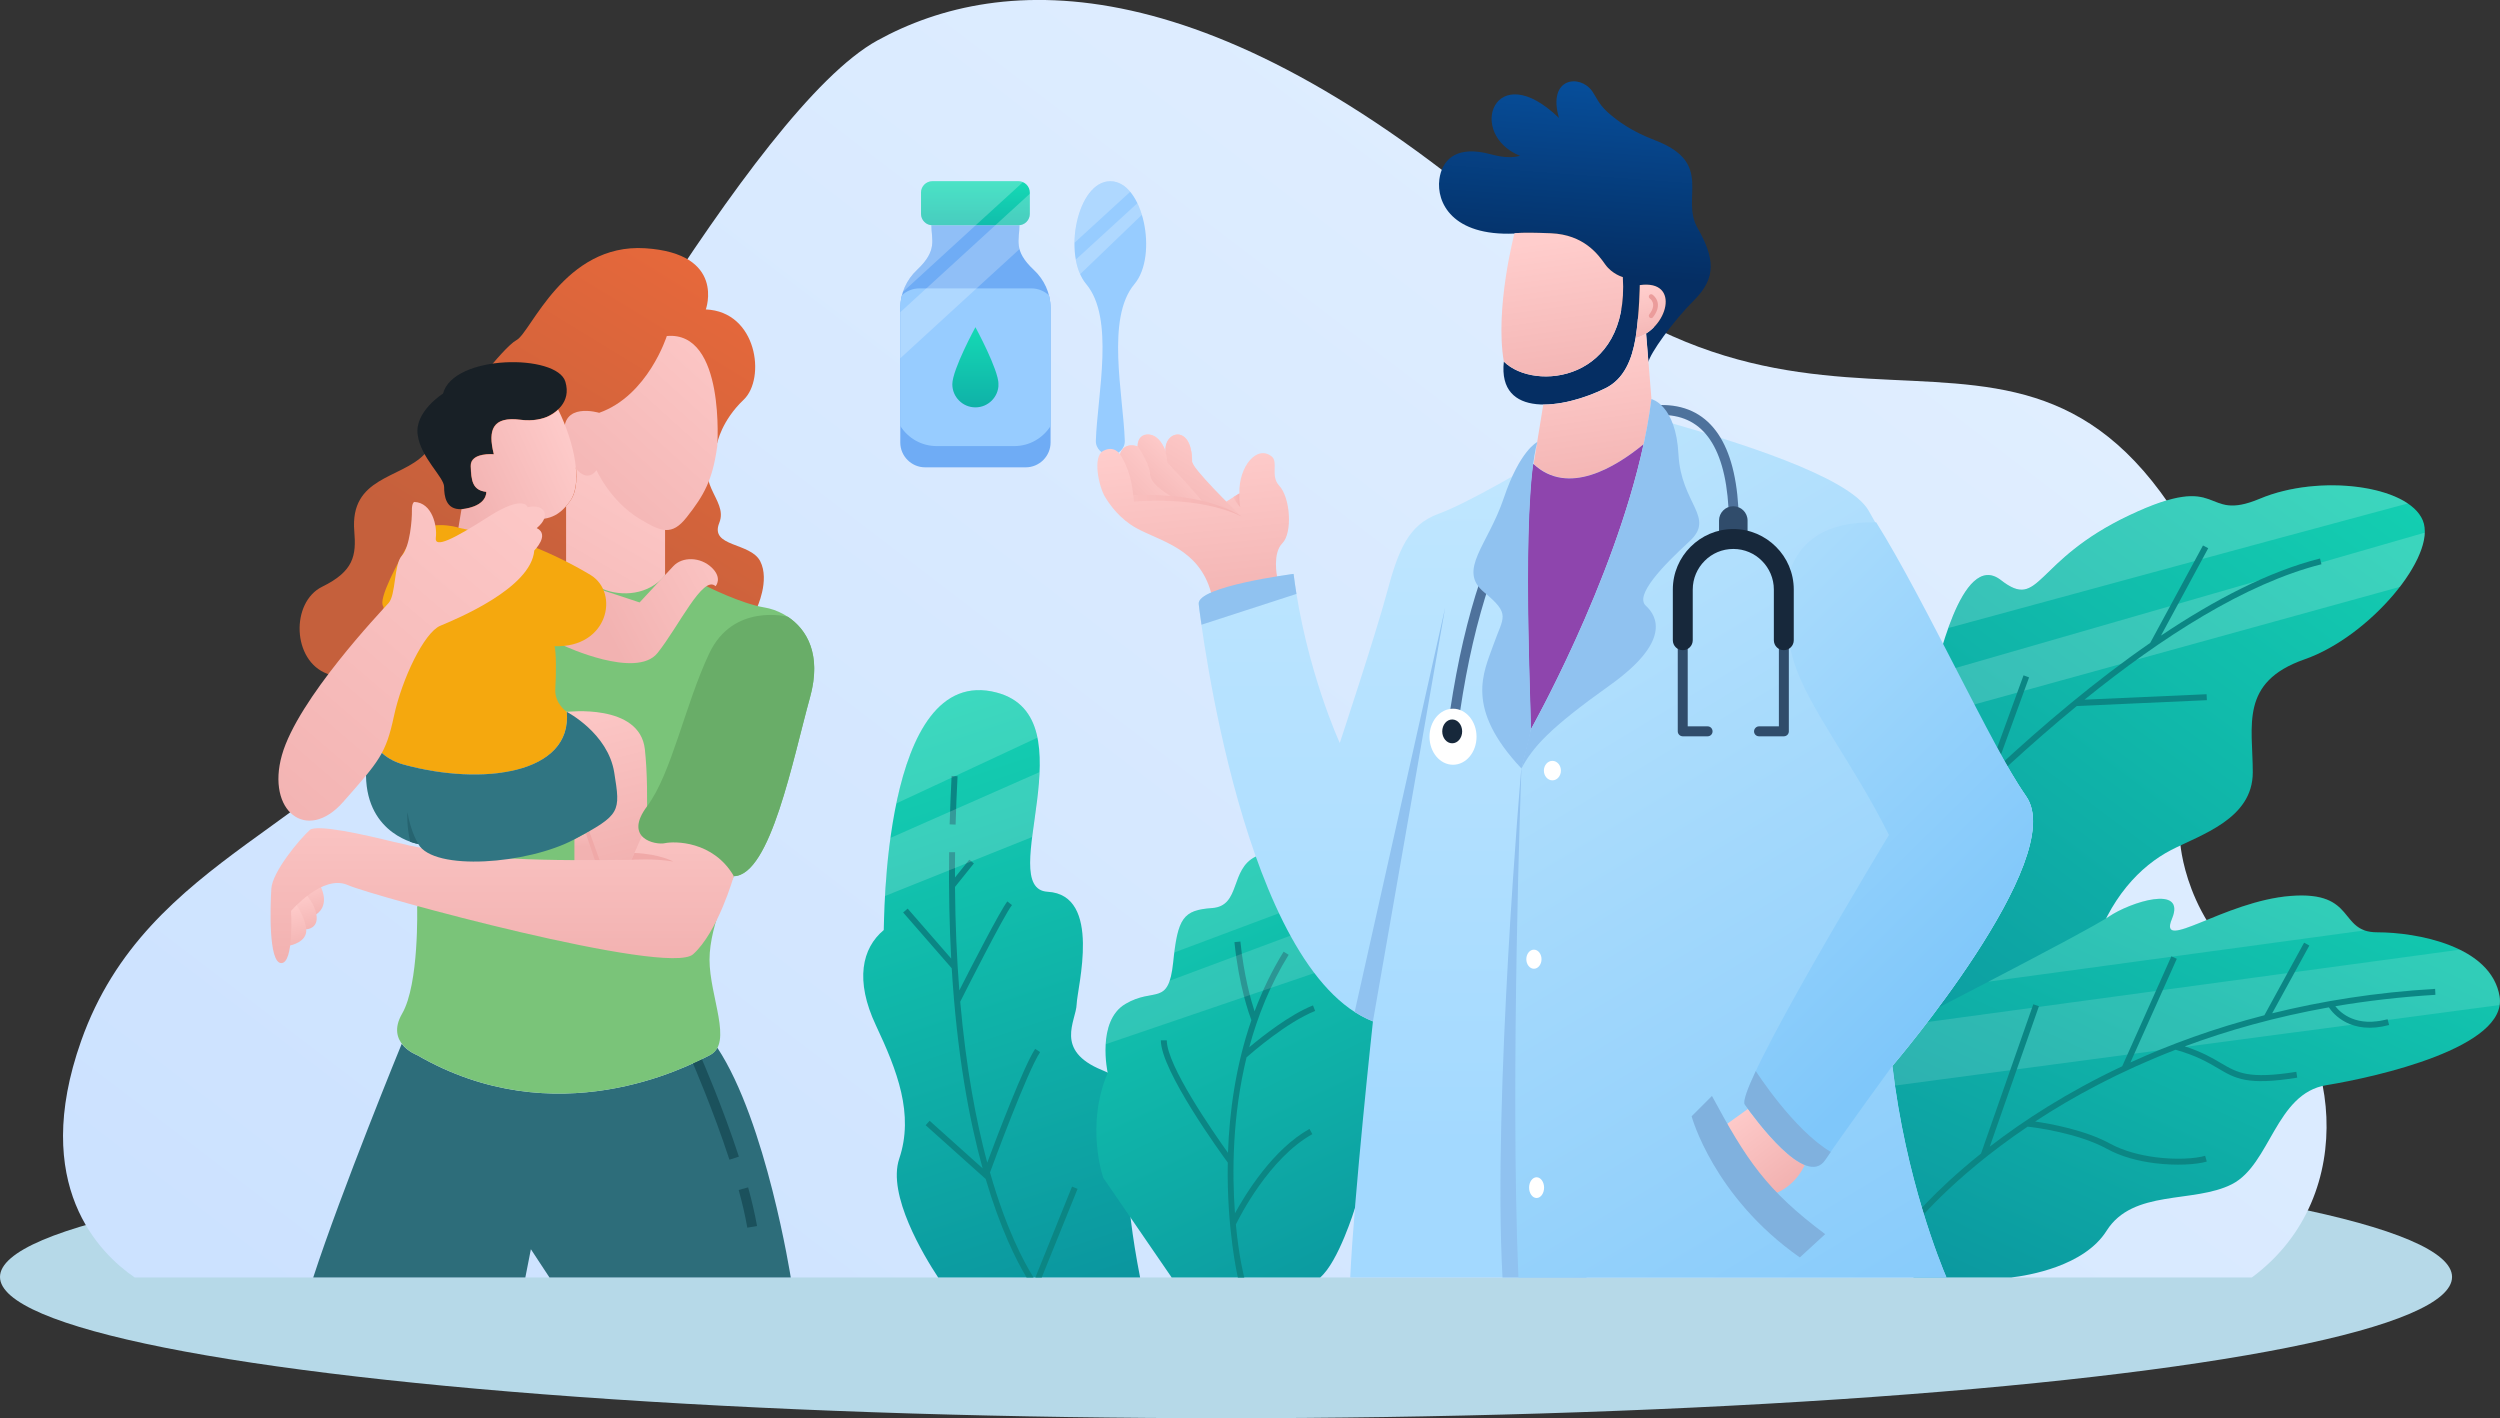 <?xml version="1.0" encoding="UTF-8"?>
<svg id="Calque_2" data-name="Calque 2" xmlns="http://www.w3.org/2000/svg" xmlns:xlink="http://www.w3.org/1999/xlink" viewBox="0 0 243.51 138.14">
  <rect x="0" y="0" width="243.51" height="138.14" fill="#333333" stroke="none"/>
  <defs>
    <style>
      .cls-1 {
        fill: #8e45ad;
      }

      .cls-1, .cls-2, .cls-3, .cls-4, .cls-5, .cls-6, .cls-7, .cls-8, .cls-9, .cls-10, .cls-11, .cls-12, .cls-13, .cls-14, .cls-15, .cls-16, .cls-17, .cls-18, .cls-19, .cls-20 {
        fill-rule: evenodd;
      }

      .cls-2, .cls-21 {
        fill: #17283b;
      }

      .cls-3, .cls-14, .cls-16, .cls-17 {
        fill: #fff;
      }

      .cls-22 {
        fill: url(#linear-gradient-8);
      }

      .cls-23 {
        fill: url(#linear-gradient-7);
      }

      .cls-24 {
        fill: url(#linear-gradient-5);
      }

      .cls-25 {
        fill: url(#linear-gradient-6);
      }

      .cls-26 {
        fill: url(#linear-gradient-9);
      }

      .cls-27 {
        fill: url(#linear-gradient-4);
      }

      .cls-28 {
        fill: url(#linear-gradient-3);
      }

      .cls-29 {
        fill: url(#linear-gradient-2);
      }

      .cls-4 {
        fill: #f5a80e;
      }

      .cls-5 {
        fill: #97ccff;
      }

      .cls-6, .cls-30 {
        fill: #0b8684;
      }

      .cls-31 {
        fill: url(#linear-gradient);
      }

      .cls-7 {
        fill: #266470;
      }

      .cls-32 {
        clip-path: url(#clippath-17);
      }

      .cls-33 {
        clip-path: url(#clippath-19);
      }

      .cls-34 {
        clip-path: url(#clippath-11);
      }

      .cls-35 {
        clip-path: url(#clippath-16);
      }

      .cls-36 {
        clip-path: url(#clippath-18);
      }

      .cls-37 {
        clip-path: url(#clippath-10);
      }

      .cls-38 {
        clip-path: url(#clippath-15);
      }

      .cls-39 {
        clip-path: url(#clippath-13);
      }

      .cls-40 {
        clip-path: url(#clippath-14);
      }

      .cls-41 {
        clip-path: url(#clippath-12);
      }

      .cls-42 {
        clip-path: url(#clippath-31);
      }

      .cls-43 {
        clip-path: url(#clippath-32);
      }

      .cls-44 {
        clip-path: url(#clippath-30);
      }

      .cls-45 {
        clip-path: url(#clippath-27);
      }

      .cls-46 {
        clip-path: url(#clippath-29);
      }

      .cls-47 {
        clip-path: url(#clippath-26);
      }

      .cls-48 {
        clip-path: url(#clippath-28);
      }

      .cls-49 {
        clip-path: url(#clippath-20);
      }

      .cls-50 {
        clip-path: url(#clippath-21);
      }

      .cls-51 {
        clip-path: url(#clippath-22);
      }

      .cls-52 {
        clip-path: url(#clippath-23);
      }

      .cls-53 {
        clip-path: url(#clippath-24);
      }

      .cls-54 {
        clip-path: url(#clippath-25);
      }

      .cls-8 {
        fill: #2d6d7a;
      }

      .cls-55 {
        fill: #b6d9e8;
      }

      .cls-56 {
        clip-path: url(#clippath-1);
      }

      .cls-57 {
        clip-path: url(#clippath-3);
      }

      .cls-58 {
        clip-path: url(#clippath-4);
      }

      .cls-59 {
        clip-path: url(#clippath-2);
      }

      .cls-60 {
        clip-path: url(#clippath-7);
      }

      .cls-61 {
        clip-path: url(#clippath-6);
      }

      .cls-62 {
        clip-path: url(#clippath-9);
      }

      .cls-63 {
        clip-path: url(#clippath-8);
      }

      .cls-64 {
        clip-path: url(#clippath-5);
      }

      .cls-9 {
        fill: #6facf5;
      }

      .cls-10, .cls-65 {
        fill: #304c6b;
      }

      .cls-66 {
        fill: #4e729c;
      }

      .cls-11 {
        fill: #69ad68;
      }

      .cls-67 {
        clip-rule: evenodd;
        fill: none;
      }

      .cls-12 {
        fill: #f0a9a8;
      }

      .cls-68 {
        fill: url(#linear-gradient-10);
      }

      .cls-69 {
        fill: url(#linear-gradient-11);
      }

      .cls-70 {
        fill: url(#linear-gradient-12);
      }

      .cls-71 {
        fill: url(#linear-gradient-13);
      }

      .cls-72 {
        fill: url(#linear-gradient-19);
      }

      .cls-73 {
        fill: url(#linear-gradient-14);
      }

      .cls-74 {
        fill: url(#linear-gradient-21);
      }

      .cls-75 {
        fill: url(#linear-gradient-20);
      }

      .cls-76 {
        fill: url(#linear-gradient-22);
      }

      .cls-77 {
        fill: url(#linear-gradient-23);
      }

      .cls-78 {
        fill: url(#linear-gradient-28);
      }

      .cls-79 {
        fill: url(#linear-gradient-25);
      }

      .cls-80 {
        fill: url(#linear-gradient-32);
      }

      .cls-81 {
        fill: url(#linear-gradient-31);
      }

      .cls-82 {
        fill: url(#linear-gradient-33);
      }

      .cls-83 {
        fill: url(#linear-gradient-30);
      }

      .cls-84 {
        fill: url(#linear-gradient-15);
      }

      .cls-85 {
        fill: url(#linear-gradient-16);
      }

      .cls-86 {
        fill: url(#linear-gradient-17);
      }

      .cls-87 {
        fill: url(#linear-gradient-18);
      }

      .cls-88 {
        fill: url(#linear-gradient-27);
      }

      .cls-89 {
        fill: url(#linear-gradient-24);
      }

      .cls-90 {
        fill: url(#linear-gradient-26);
      }

      .cls-91 {
        fill: url(#linear-gradient-29);
      }

      .cls-13 {
        fill: #7ac479;
      }

      .cls-14 {
        opacity: .13;
      }

      .cls-15 {
        fill: #182026;
      }

      .cls-16 {
        opacity: .17;
      }

      .cls-17 {
        opacity: .23;
      }

      .cls-92 {
        fill: #1b515c;
      }

      .cls-18 {
        fill: #307582;
      }

      .cls-19 {
        fill: #90c2f0;
      }

      .cls-93 {
        fill: #eb9c9b;
      }

      .cls-94 {
        clip-path: url(#clippath);
      }

      .cls-20 {
        fill: #80b1de;
      }
    </style>
    <clipPath id="clippath">
      <path class="cls-67" d="M13.12,124.43c-3.41-2.33-10.19-8.98-5.22-23.03,6.46-18.28,25.08-20.86,34.74-36.46,9.66-15.6,30.7-54.34,42.82-61,12.12-6.67,32.58-7.66,63.63,19.72,31.05,27.38,51.19-3.24,67.75,35.95l-7.65,13.51,3.16,8.81s.38,8.05,7.85,13.41c7.29,5.22,10.06,21-.86,29.09H13.12Z"/>
    </clipPath>
    <linearGradient id="linear-gradient" x1="7.27" y1="203.69" x2="201.99" y2="-51.63" gradientUnits="userSpaceOnUse">
      <stop offset="0" stop-color="#c4ddff"/>
      <stop offset="1" stop-color="#e8f3ff"/>
    </linearGradient>
    <clipPath id="clippath-1">
      <path class="cls-67" d="M91.38,124.43c-1.41-2.14-4.98-8.06-3.79-11.57,1.46-4.34-.2-8.58-2.27-12.98-2.07-4.39-1.36-7.52.76-9.29.07-.06-.26-26.12,11.01-23.13,9.1,2.42-.28,19.1,4.95,19.4,5.35.3,2.88,9.34,2.83,10.96-.05,1.62-2.22,4.49,2.47,6.41,4.64,1.89.52,3.94,3.71,20.2h-19.66Z"/>
    </clipPath>
    <linearGradient id="linear-gradient-2" x1="113.73" y1="142.84" x2="85.25" y2="57.4" gradientUnits="userSpaceOnUse">
      <stop offset="0" stop-color="#088399"/>
      <stop offset="1" stop-color="#16deb6"/>
    </linearGradient>
    <clipPath id="clippath-2">
      <path class="cls-67" d="M107.89,104.48s-1.1-5.02,1.73-6.69c2.83-1.67,4.19.3,4.65-4.04.45-4.34.96-5.1,3.79-5.3,2.83-.2,1.71-3.79,4.26-5.02,2.56-1.24,20.89,7.3,20.89,7.3,0,0-2.22,17.98-2.32,18.99-.1,1.01-8.91,7.95-8.91,7.95,0,0-1.6,5.25-3.4,6.77h-14.45l-6.67-9.72s-1.77-5.05.44-10.23"/>
    </clipPath>
    <linearGradient id="linear-gradient-3" x1="142.21" y1="140.74" x2="108.28" y2="69.24" xlink:href="#linear-gradient-2"/>
    <clipPath id="clippath-3">
      <path class="cls-67" d="M184.72,106.7s5.23-6.21,9.47-8.74c4.24-2.53,7.98.4,9.59-5.05,1.62-5.45,4.75-8.58,7.67-10.1,2.93-1.52,7.98-3.03,7.98-7.58s-1.31-8.79,5.05-11.01c6.36-2.22,12.93-10.1,11.51-13.53-1.42-3.43-10.1-4.54-15.86-2.12-5.76,2.42-3.33-2.83-12.72,1.62-9.39,4.44-8.63,9.34-12.52,6.31-3.89-3.03-6.31,8.99-6.62,9.75-.3.76-9.34,14.69-9.34,14.69,0,0-3.44,21.32,5.78,25.76"/>
    </clipPath>
    <linearGradient id="linear-gradient-4" x1="166.05" y1="130.39" x2="242.92" y2="27.35" xlink:href="#linear-gradient-2"/>
    <clipPath id="clippath-4">
      <path class="cls-67" d="M30.81,89.05s1.46-.79.3-2.95c-1.16-2.16-1.24.03-1.24.11s-.61,3.11.93,2.84"/>
    </clipPath>
    <linearGradient id="linear-gradient-5" x1="31.5" y1="89.42" x2="30.44" y2="85.36" gradientUnits="userSpaceOnUse">
      <stop offset="0" stop-color="#f2b2b1"/>
      <stop offset="1" stop-color="#ffcdcc"/>
    </linearGradient>
    <clipPath id="clippath-5">
      <path class="cls-67" d="M29.84,90.52s1.25-.05.97-1.48c-.28-1.43-1.49-2.4-1.49-2.4,0,0-1.64,1.69.52,3.88"/>
    </clipPath>
    <linearGradient id="linear-gradient-6" x1="29.92" y1="91.07" x2="29.03" y2="86.97" xlink:href="#linear-gradient-5"/>
    <clipPath id="clippath-6">
      <path class="cls-67" d="M69.86,43.17s.4-2.17,2.58-4.24c2.17-2.07,1.31-8.58-3.69-8.79,0,0,1.99-5.45-5.91-5.96-7.9-.5-11.11,8.18-12.52,8.94-1.41.76-5.56,6.41-5.56,6.41,0,0-1.57,2.81-3.42,4.72-2.33,2.41-7.28,2.19-6.83,7.5.2,2.37-.05,3.89-3.13,5.4-3.08,1.52-2.93,7.22.5,8.48,3.43,1.26,4.85-2.17,4.85-2.17l8.51-8.51,5.18,2.3s3.74,1.82,4.14,2.02c.4.2,5.81,1.31,5.81,1.31l13.33-1.31s1.31-2.73.35-4.6c-.96-1.87-4.95-1.36-3.99-3.74.96-2.37-2.93-3.89-.2-7.78"/>
    </clipPath>
    <linearGradient id="linear-gradient-7" x1="46" y1="54.55" x2="71.59" y2="12.72" gradientUnits="userSpaceOnUse">
      <stop offset="0" stop-color="#c5603c"/>
      <stop offset="1" stop-color="#f26b3a"/>
    </linearGradient>
    <clipPath id="clippath-7">
      <path class="cls-67" d="M55.14,49.3v8.01s7.09,2.47,9.06,1.62c1.97-.86.58-2.91.58-2.91v-5.07c-.62-.1-1.33-.49-2.23-1.04-2.75-1.67-4.03-4.56-4.03-4.56-.67.93-1.58.54-2.21-.87-.12.02-.23.03-.35.05.32,1.76.25,3.32-.4,4.23-.14.2-.28.38-.42.54"/>
    </clipPath>
    <linearGradient id="linear-gradient-8" x1="50.88" y1="69.12" x2="67.03" y2="41.06" xlink:href="#linear-gradient-5"/>
    <clipPath id="clippath-8">
      <path class="cls-67" d="M195.91,124.43c1.63-.19,7.1-1.08,9.28-4.55,2.58-4.09,8.48-2.63,12.22-4.54,3.74-1.92,4.24-8.84,9.19-9.64,4.95-.81,17.67-3.69,16.87-8.63-.81-4.95-8.08-6.26-11.92-6.26s-1.97-4.04-8.43-3.54c-6.46.5-12.98,5.61-11.56,2.22,1.41-3.38-4.09-1.62-6.16-.2-2.07,1.41-19.19,10.2-19.19,10.2,0,0-6.97,4.75-6.77,7.17.14,1.67,1.95,13.3,6.98,17.78h9.49Z"/>
    </clipPath>
    <linearGradient id="linear-gradient-9" x1="190.91" y1="150.7" x2="231.87" y2="61.46" xlink:href="#linear-gradient-2"/>
    <clipPath id="clippath-9">
      <path class="cls-67" d="M147.51,22.75c-6.06.26-7.61-3.03-7.31-5.29.25-1.85,1.55-3.13,4.32-2.59.99.19,2.13.67,3.54.31-5.26-2.13-2.5-9.76,3.79-3.69-1.15-3.95,2.03-4.28,3.21-2.64.39.54.65,1.28,1.5,2.05,1.02.92,2.43,1.92,4.64,2.76,5.81,2.22,2.47,5.61,4.14,8.53,1.67,2.93,1.87,4.85-.3,7.02-2.17,2.17-4.33,5.25-4.48,6.06l-.23-2.78c2.35-1.48,2.95-5.21-.61-4.72-.08,1.05-.1,2.3-.21,3.57-.05.52-.12,1.06-.2,1.59-.35,2.07-1.11,3.98-2.93,4.88-4.14,2.05-10.51,2.96-9.9-2.59,2.98,2.95,12.24,1.93,11.59-8.23,0,0-1.04-.28-1.72-1.24-.68-.96-2.07-2.9-5.3-3.03-3.23-.13-3.53.02-3.53.02"/>
    </clipPath>
    <linearGradient id="linear-gradient-10" x1="153.29" y1="26.64" x2="154.71" y2="7.46" gradientUnits="userSpaceOnUse">
      <stop offset="0" stop-color="#052e63"/>
      <stop offset="1" stop-color="#064f9c"/>
    </linearGradient>
    <clipPath id="clippath-10">
      <path class="cls-67" d="M147.51,22.75s-1.92,7.32-1.03,12.47c2.98,2.95,12.24,1.93,11.59-8.23,0,0-1.04-.28-1.72-1.24-.68-.96-2.07-2.9-5.3-3.03-3.23-.13-3.53.02-3.53.02"/>
    </clipPath>
    <linearGradient id="linear-gradient-11" x1="153.31" y1="38.59" x2="151.17" y2="23.41" xlink:href="#linear-gradient-5"/>
    <clipPath id="clippath-11">
      <path class="cls-67" d="M159.72,27.77c4.04-.56,2.73,4.31-.41,5.17.39-2.57.41-5.17.41-5.17"/>
    </clipPath>
    <linearGradient id="linear-gradient-12" x1="162.24" y1="33.41" x2="161.07" y2="27.89" xlink:href="#linear-gradient-5"/>
    <clipPath id="clippath-12">
      <path class="cls-67" d="M179.52,73.46s.51,7.33,1.64,12.62c1.67-2.82,2.84-4.76,2.84-4.76-1.43-2.88-3.01-5.48-4.48-7.86M149.38,45.2s-6.34,3.79-9.27,4.85c-2.93,1.06-3.91,3.53-5.02,7.68-1.11,4.14-4.59,14.64-4.59,14.64,0,0-3.33-7.22-4.5-16.46,0,0-9.44,1.21-9.24,2.93.2,1.72,4.34,35.7,16.97,40.65,0,0-1.87,17.22-2.21,24.95h58.08c-.58-1.36-3.98-9.64-5.27-20.61,0,0,17.27-20.2,13.03-26.26-4.24-6.06-15.45-28.68-19.29-30.3-3.84-1.62-15.65-6.16-15.65-6.16,0,0-7.98,8.84-13.03,4.09Z"/>
    </clipPath>
    <linearGradient id="linear-gradient-13" x1="159.07" y1="111.62" x2="159.07" y2="-5.53" gradientUnits="userSpaceOnUse">
      <stop offset="0" stop-color="#a3d9ff"/>
      <stop offset="1" stop-color="#d6f1ff"/>
    </linearGradient>
    <clipPath id="clippath-13">
      <path class="cls-67" d="M179.52,73.46s.83,12.08,2.75,16.42,3.33-.5,3.94-1.82c.61-1.31,2.62-17.47-6.69-14.6M189.59,124.43c-.58-1.36-3.98-9.64-5.27-20.61,0,0,17.27-20.2,13.03-26.26-3.38-4.83-11.08-20.45-15.35-27.84-1.93-3.35-13.15-6.78-19.6-8.62-.72.79-1.51,1.46-2.31,2.16-2.78,12.86-10.25,26.47-10.94,27.72-.3,1.28-.62,2.58-.96,3.88,0,0-1.12,29.94-.29,49.57h41.7Z"/>
    </clipPath>
    <linearGradient id="linear-gradient-14" x1="204.58" y1="132.63" x2="127.39" y2="5.39" gradientUnits="userSpaceOnUse">
      <stop offset="0" stop-color="#7fc7fa"/>
      <stop offset="1" stop-color="#d6f1ff"/>
    </linearGradient>
    <clipPath id="clippath-14">
      <path class="cls-67" d="M160.72,35.16l-.03.11s.02-.07.03-.11M149.38,45.2l.94-5.79c1.92.01,4.21-.67,6.06-1.59,1.82-.9,2.58-2.81,2.93-4.88h0c.37-.09.71-.25,1.03-.45l.52,6.38c-.18,1.44-.44,2.91-.76,4.39-2.75,2.26-7.37,5.07-10.71,1.93Z"/>
    </clipPath>
    <linearGradient id="linear-gradient-15" x1="156.3" y1="48.52" x2="154.06" y2="33.24" xlink:href="#linear-gradient-5"/>
    <clipPath id="clippath-15">
      <path class="cls-67" d="M170.26,108.01l-2.02,1.45v3.55l4.84,3.17s1.78-.67,2.7-2.7c.92-2.03-1.55-3.14-1.55-3.14,0,0-3.33-2.88-3.98-2.32"/>
    </clipPath>
    <linearGradient id="linear-gradient-16" x1="174.91" y1="114.96" x2="168.91" y2="107.19" xlink:href="#linear-gradient-5"/>
    <clipPath id="clippath-16">
      <path class="cls-67" d="M69.86,43.54s.85-11.33-4.91-10.81c0,0-1.83,5.8-6.59,7.48,0,0-3.77-1.14-3.37,2.21.4,3.35,2.12,4.76,3.11,3.38,0,0,1.33,2.99,4.17,4.72,2.11,1.28,3.16,1.71,4.61-.13,1.71-2.17,2.51-3.61,2.97-6.84"/>
    </clipPath>
    <linearGradient id="linear-gradient-17" x1="53.78" y1="52.07" x2="75.3" y2="28.17" xlink:href="#linear-gradient-5"/>
    <clipPath id="clippath-17">
      <path class="cls-67" d="M28.26,92.09s1.67-.31,1.57-1.57c-.1-1.26-1.29-2.92-1.29-2.92,0,0-1.79,2.92-.29,4.48"/>
    </clipPath>
    <linearGradient id="linear-gradient-18" x1="29.04" y1="92.69" x2="27.9" y2="88.01" xlink:href="#linear-gradient-5"/>
    <clipPath id="clippath-18">
      <path class="cls-67" d="M124.39,56.14s-.46-2.25.52-3.23c.98-.98.81-4.42-.33-5.63-.84-.9-.06-2.28-.7-2.81-1.45-1.18-3.23.97-3.16,3.59l-1.36.85s-3.24-3.14-3.24-3.98c0-3.66-2.76-2.96-2.58-.93,0,0-.53-1.67-1.64-1.67s-1.09,1.16-1.09,1.16c0,0-1.31-.53-1.72.76,0,0-.56-.91-1.64-.33-1.05.56-.42,3.48.18,4.47.47.79,1.47,2.18,3.06,3.05,2.32,1.29,6.09,1.97,7.27,6.27l.63.64s5.48-.68,5.8-2.22"/>
    </clipPath>
    <linearGradient id="linear-gradient-19" x1="117.26" y1="60.63" x2="115.46" y2="43.08" xlink:href="#linear-gradient-5"/>
    <clipPath id="clippath-19">
      <path class="cls-67" d="M120.72,48.06l-.59.36c.28.58.68.98.68.98-.14-.57-.09-1.34-.09-1.34"/>
    </clipPath>
    <linearGradient id="linear-gradient-20" x1="120.01" y1="48.72" x2="121.13" y2="48.73" gradientUnits="userSpaceOnUse">
      <stop offset="0" stop-color="#fac1c0"/>
      <stop offset="1" stop-color="#f2adac"/>
    </linearGradient>
    <clipPath id="clippath-20">
      <path class="cls-67" d="M112,46.09c-.08-1.31-1.19-2.61-1.19-2.61h0s-1.31-.52-1.72.77c0,0,1.06,1.39,1.29,3.99,0,0,1.63-.07,3.67.02-.95-.61-2.02-1.44-2.06-2.17"/>
    </clipPath>
    <linearGradient id="linear-gradient-21" x1="107.5" y1="49.73" x2="113.23" y2="43.93" xlink:href="#linear-gradient-5"/>
    <clipPath id="clippath-21">
      <path class="cls-67" d="M110.81,43.47s1.13,1.6,1.19,2.61c.06,1.02,1.19,1.71,2.14,2.32.91.04,2.25.49,3.22.61-.9-1.27-3.65-3.94-3.65-3.94-.05-.58-.18-1.09-.18-1.09-.64-2.02-2.71-2.21-2.73-.52"/>
    </clipPath>
    <linearGradient id="linear-gradient-22" x1="110.96" y1="49.02" x2="115.43" y2="43.84" xlink:href="#linear-gradient-5"/>
    <clipPath id="clippath-22">
      <path class="cls-67" d="M113.71,45.08s2.49,2.57,3.46,3.85c.79.07,2.62.76,3.74,1.38-.76-.76-4.81-4.7-4.81-5.39,0-3.66-2.76-2.96-2.58-.93,0,0,.13.5.18,1.09"/>
    </clipPath>
    <linearGradient id="linear-gradient-23" x1="113.7" y1="51.69" x2="119.43" y2="41.85" xlink:href="#linear-gradient-5"/>
    <clipPath id="clippath-23">
      <path class="cls-67" d="M90.82,21.94h8.38c.61,0,1.11-.5,1.11-1.11v-2.07c0-.61-.5-1.11-1.11-1.11h-8.38c-.61,0-1.11.5-1.11,1.11v2.07c0,.61.5,1.11,1.11,1.11"/>
    </clipPath>
    <linearGradient id="linear-gradient-24" x1="95.01" y1="30.47" x2="95.01" y2="17.16" xlink:href="#linear-gradient-2"/>
    <clipPath id="clippath-24">
      <path class="cls-67" d="M95.01,39.68c-1.24,0-2.25-1.01-2.25-2.25,0-1.43,2.25-5.56,2.25-5.56,0,0,2.25,4.13,2.25,5.56,0,1.24-1.01,2.25-2.25,2.25"/>
    </clipPath>
    <linearGradient id="linear-gradient-25" x1="95.01" y1="48.61" x2="95.01" y2="30.97" xlink:href="#linear-gradient-2"/>
    <clipPath id="clippath-25">
      <path class="cls-67" d="M184.32,103.82s17.27-20.2,13.03-26.26c-3.21-4.58-9.88-19.15-14.6-26.68-9.91-.25-9.7,8.04-8.04,13.51,1.38,4.53,5.79,9.91,9.28,16.94,0,0-15.05,24.85-14.04,26.26,1.01,1.41,5.96,8.18,7.83,5.4,1.87-2.78,6.54-9.17,6.54-9.17"/>
    </clipPath>
    <linearGradient id="linear-gradient-26" x1="194.77" y1="92.88" x2="135.03" y2="32.04" xlink:href="#linear-gradient-14"/>
    <clipPath id="clippath-26">
      <path class="cls-67" d="M110.46,48.86s6.2-.64,10.47,1.45c0,0-3.19-2.39-10.54-2.08l.07.63Z"/>
    </clipPath>
    <linearGradient id="linear-gradient-27" x1="108.71" y1="48.15" x2="125.83" y2="50.54" xlink:href="#linear-gradient-20"/>
    <clipPath id="clippath-27">
      <path class="cls-67" d="M54.96,62.91s7.01,3.27,9.08.7c2.07-2.58,4.44-7.68,5.66-6.51,0,0,.71-.78-.38-1.82-1.09-1.04-2.85-1.09-3.74-.13-.88.96-3.28,3.53-3.28,3.53,0,0-2.91-.97-3.49-1.15-.58-.18-1.26.78-1.26,1.03s-3.43,1.57-2.59,4.35"/>
    </clipPath>
    <linearGradient id="linear-gradient-28" x1="59.17" y1="61.87" x2="76.3" y2="52.52" xlink:href="#linear-gradient-5"/>
    <clipPath id="clippath-28">
      <path class="cls-67" d="M55.21,69.34s7.09-.86,7.6,3.63c.5,4.49,0,11.11,0,11.11l-2.83,1.52-2.03-1.81-.56-2.82s1.68-5.02-2.18-11.63"/>
    </clipPath>
    <linearGradient id="linear-gradient-29" x1="60.99" y1="83.89" x2="56.12" y2="64.48" xlink:href="#linear-gradient-5"/>
    <clipPath id="clippath-29">
      <path class="cls-67" d="M55.95,81.76v3.08l2.78-.64-.66-.73-.67-2.51c-.42.24-.9.5-1.45.79"/>
    </clipPath>
    <linearGradient id="linear-gradient-30" x1="57.32" y1="82.48" x2="57.14" y2="77.97" xlink:href="#linear-gradient-5"/>
    <clipPath id="clippath-30">
      <path class="cls-67" d="M38.49,82.04c-3.05-.76-7.65-1.79-8.32-1.19-1.01.91-3.64,4.07-3.74,5.71-.1,1.64-.3,7.22.96,7.25,1.26.03.96-5.08.96-5.08,0,0,3.08-3.61,5.53-2.52,2.45,1.08,31.21,8.91,33.63,6.74,2.42-2.17,3.96-7.6,3.96-7.6l.13-2.45-5.15-2.78-3.93,1.32-1.02,2.31c-7.69.08-15.53.16-23.01-1.72"/>
    </clipPath>
    <linearGradient id="linear-gradient-31" x1="48.86" y1="93.28" x2="48.86" y2="73.03" xlink:href="#linear-gradient-5"/>
    <clipPath id="clippath-31">
      <path class="cls-67" d="M54.37,39.88s-1.11,1.34-3.68,1.01c-2.58-.33-3.23.86-2.58,3.36,0,0-2.3-.2-2.25,1.16.05,1.36.14,2.35,1.51,2.5,0,0,.16,1.4-2.42,1.7l-.3,1.79,4.39.96,1.87-1.87c2.15.26,3.4.06,4.64-1.72,1.19-1.7.44-5.6-1.19-8.89"/>
    </clipPath>
    <linearGradient id="linear-gradient-32" x1="45.24" y1="48.6" x2="57.18" y2="43.17" xlink:href="#linear-gradient-5"/>
    <clipPath id="clippath-32">
      <path class="cls-67" d="M51.39,49.39s-.35-1.26-3.79.93c-3.43,2.2-5.3,3.13-5.15,2.05.15-1.09-.33-3.41-2.1-3.48,0,0-.25.08-.23.86s-.18,3.5-.98,4.38c-.79.87-.56,3.82-1.3,4.62-.73.81-8.84,9.34-10.38,14.8-1.54,5.45,2.42,8.58,5.96,4.57,3.54-4.01,4.17-4.72,4.95-8.36.78-3.64,2.95-8.16,4.52-8.81,1.57-.66,8.85-3.65,9.15-7.33,0,0,1.55-1.54.24-2.18,1.48-1.23.75-2.41-.91-2.03"/>
    </clipPath>
    <linearGradient id="linear-gradient-33" x1="25.72" y1="81.66" x2="59.86" y2="41.77" xlink:href="#linear-gradient-5"/>
  </defs>
  <g id="Layer_1" data-name="Layer 1">
    <g>
      <ellipse class="cls-55" cx="119.42" cy="124.38" rx="119.42" ry="13.76"/>
      <g>
        <g class="cls-94">
          <rect class="cls-31" x="2.93" y="-3.72" width="227.32" height="128.15"/>
        </g>
        <g class="cls-56">
          <rect class="cls-29" x="83.24" y="64.47" width="28.72" height="59.96"/>
        </g>
        <g class="cls-59">
          <rect class="cls-28" x="105.69" y="82.19" width="37.52" height="42.24"/>
        </g>
        <path class="cls-30" d="M120.57,124.43s-1.1-4.72-.98-11.19c-.66-.9-6.52-8.96-6.52-11.91h.58c0,2.44,4.45,8.84,5.96,10.96.14-3.95.74-8.46,2.28-12.92-.21-.56-1.21-3.31-1.65-7.6l.58-.06c.34,3.31,1.01,5.67,1.38,6.8.74-1.97,1.67-3.93,2.83-5.81l.49.3c-1.79,2.89-3.01,5.96-3.84,9.01,1.25-1.05,3.93-3.17,6.21-4.08l.21.54c-2.76,1.1-6.18,4.08-6.68,4.52-1.38,5.68-1.42,11.19-1.13,15.19,1.03-1.88,3.69-6.23,7.26-8.22l.28.51c-4.2,2.33-7.12,8.11-7.45,8.8.28,3.1.81,5.15.82,5.17h-.64Z"/>
        <path class="cls-6" d="M92.5,80.31c.02-.77.05-1.55.08-2.33.03-.8.07-1.6.11-2.4l.58.03c-.04.82-.08,1.62-.11,2.39-.03.79-.06,1.57-.08,2.32l-.58-.02ZM100.67,124.43h-.68c-.99-1.65-2.54-4.71-3.98-9.59l-5.85-5.24.39-.43,5.16,4.63c-1.32-4.78-2.5-11.17-3.01-19.49l-4.73-5.43.44-.38,4.24,4.87c-.17-3.17-.25-6.62-.2-10.36h.58c-.01.84-.02,1.66-.01,2.46l1.39-1.73.45.36-1.84,2.29c.03,3.66.18,7.01.42,10.08,1.13-2.23,4.02-7.84,4.68-8.67l.45.36c-.75.93-4.64,8.61-5.04,9.41.57,6.48,1.55,11.64,2.63,15.68.9-2.42,3.57-9.44,4.67-11.09l.48.32c-1.23,1.84-4.55,10.82-4.88,11.72,1.55,5.44,3.26,8.67,4.24,10.23ZM101.48,124.43h-.63l3.57-8.85.54.22-3.49,8.63Z"/>
        <path class="cls-16" d="M87.3,78.26c1.3-6.29,4.03-12.33,9.78-10.8,2.43.64,3.54,2.3,3.97,4.39l-13.75,6.41ZM86.19,87.28c.09-1.56.24-3.55.53-5.66l14.53-6.41c-.09,2.13-.48,4.38-.72,6.32l-14.34,5.75Z"/>
        <path class="cls-14" d="M114.38,92.78c.44-3.49,1.07-4.15,3.68-4.33,2.83-.2,1.71-3.79,4.26-5.02,1-.49,4.45.54,8.25,1.96.07.43.1.86.16,1.26l-16.36,6.13ZM107.7,101.71c.09-1.45.53-3.09,1.92-3.91,2.33-1.37,3.67-.28,4.32-2.28l18.13-6.76c.1.04.21.08.32.12,2.07.64,2.75,1.29,2.71,3.49l-27.4,9.34Z"/>
        <g class="cls-57">
          <rect class="cls-27" x="175.5" y="45.75" width="61.91" height="60.95"/>
        </g>
        <path class="cls-16" d="M234.52,49.03c-3.07-2.06-9.69-2.43-14.38-.45-5.76,2.42-3.33-2.83-12.72,1.62-9.39,4.44-8.63,9.34-12.52,6.31-2.23-1.74-3.97,1.46-5.12,4.66,10.03-2.73,29.64-8.07,44.74-12.13M233.77,57.16c1.45-1.89,2.37-3.8,2.42-5.28l-47.74,13.77c-.08.31-.14.53-.17.61-.07.18.03,1.5.22,3.41l45.27-12.51Z"/>
        <g class="cls-58">
          <rect class="cls-24" x="29.27" y="83.93" width="3" height="5.38"/>
        </g>
        <g class="cls-64">
          <rect class="cls-25" x="27.68" y="86.65" width="3.41" height="3.88"/>
        </g>
        <path class="cls-8" d="M39.13,101.67s-5.87,14.32-8.62,22.76h20.66l.54-2.75,1.81,2.75h23.5v-.02s-2.37-15.12-7.15-22.36h0c-.16.3-.39.54-.72.72-2.27,1.16-15,7.83-28.53,0,0,0-.91-.34-1.49-1.1h0Z"/>
        <path class="cls-92" d="M72.87,115.65c.18.66.35,1.31.49,1.93.15.63.27,1.25.38,1.84l-.95.16c-.1-.57-.22-1.17-.36-1.78-.14-.62-.31-1.26-.48-1.89l.93-.26ZM68.37,103.18s1.99,4.54,3.6,9.48l-.92.3c-1.6-4.9-3.56-9.38-3.56-9.4l.89-.39Z"/>
        <g class="cls-61">
          <rect class="cls-23" x="28.3" y="23.68" width="46.71" height="43.23"/>
        </g>
        <g class="cls-60">
          <rect class="cls-22" x="55.14" y="44.48" width="11.03" height="15.31"/>
        </g>
        <g class="cls-63">
          <rect class="cls-26" x="179.24" y="86.1" width="65.04" height="38.33"/>
        </g>
        <path class="cls-14" d="M230.36,90.62c-2.3-.77-1.58-3.8-7.23-3.36-6.46.5-12.98,5.61-11.56,2.22,1.41-3.38-4.09-1.62-6.16-.2-1.14.78-6.84,3.79-11.74,6.34l36.69-5ZM243.48,97.89c.04-.27.04-.55,0-.83-.35-2.14-1.9-3.6-3.87-4.56l-53.87,7.32c-1.51,1.08-6.1,4.53-6.29,6.6l64.04-8.53Z"/>
        <path class="cls-30" d="M185.88,119.15s2.32-2.99,7.08-6.79l5.09-14.54.55.19-4.79,13.68c3.25-2.51,7.54-5.31,12.9-7.83l4.79-10.71.53.24-4.52,10.1c3.82-1.75,8.16-3.34,13.05-4.6l3.87-7.07.51.28-3.62,6.6c4.78-1.18,10.06-2.04,15.87-2.38l.03.58c-3.43.21-6.68.59-9.75,1.11.54.69,2.07,2.08,5.09,1.27l.15.56c-3.72,1-5.44-1.08-5.87-1.72-5.2.93-9.87,2.25-14.03,3.8,1.66.54,2.66,1.12,3.5,1.62,1.63.96,2.7,1.6,7.36.86l.09.57c-4.87.78-6.02.1-7.75-.93-.94-.55-2.05-1.21-4.1-1.79-5.46,2.11-10.01,4.58-13.68,6.99,1.5.22,4.87.83,7.29,2.15,1.32.72,2.91,1.13,4.44,1.33,2.01.26,3.89.14,4.83-.14l.16.56c-1.01.3-2.98.42-5.07.16-1.59-.2-3.26-.63-4.64-1.39-2.84-1.56-7.08-2.1-7.74-2.17-7.55,5.09-11.16,9.75-11.18,9.77l-.45-.36Z"/>
        <path class="cls-30" d="M176.2,94.03s7.29-8.87,17.26-18.25l3.64-10,.54.2-3.25,8.93c4.62-4.29,9.78-8.65,15.05-12.29l5.14-9.49.51.27-4.6,8.51c5.22-3.5,10.52-6.26,15.49-7.51l.14.56c-7.41,1.87-15.56,7.11-23.08,13.19l11.89-.53.03.58-12.67.57c-4.5,3.69-8.75,7.65-12.45,11.33h8.17v.58h-8.75c-7.49,7.51-12.57,13.69-12.61,13.73l-.45-.37Z"/>
        <path class="cls-5" d="M108.15,17.65c3.22,0,4.68,7.25,2.35,10.02-2.79,3.32-1.1,10.72-.94,15.25.03.78-.64,1.41-1.41,1.41s-1.44-.64-1.41-1.41c.16-4.53,1.85-11.93-.94-15.25-2.33-2.78-.87-10.02,2.35-10.02"/>
        <path class="cls-17" d="M110.79,19.78c.17.35.32.73.44,1.14l-6.02,5.79c-.19-.43-.33-.92-.42-1.43,1.82-1.66,3.76-3.44,5.69-5.21l.31-.29ZM108.15,17.65c.75,0,1.41.39,1.94,1.03l-1.52,1.39c-1.33,1.22-2.65,2.43-3.91,3.58.04-2.92,1.39-6,3.49-6Z"/>
        <g class="cls-62">
          <rect class="cls-68" x="139.9" y="5.41" width="27.31" height="35.36"/>
        </g>
        <g class="cls-37">
          <rect class="cls-69" x="145.6" y="22.6" width="13.12" height="15.57"/>
        </g>
        <g class="cls-34">
          <rect class="cls-70" x="159.31" y="27.21" width="4.45" height="5.73"/>
        </g>
        <g class="cls-41">
          <rect class="cls-71" x="116.56" y="41.11" width="85.04" height="83.32"/>
        </g>
        <path class="cls-19" d="M146.35,124.43h8.18c-1.67-13.98-4.25-41.24-6.35-49.57,0,0-2.79,32.12-1.83,49.57"/>
        <path class="cls-19" d="M131.95,98.56c.57.37,1.16.68,1.78.92,1.54-8.76,7.04-40.32,7.04-40.32l-8.82,39.4Z"/>
        <g class="cls-39">
          <rect class="cls-73" x="147.07" y="41.11" width="54.53" height="83.32"/>
        </g>
        <g class="cls-40">
          <rect class="cls-84" x="149.38" y="32.49" width="11.47" height="15.85"/>
        </g>
        <path class="cls-1" d="M160.09,43.27c-2.75,2.26-7.37,5.07-10.72,1.93,0,0-.02.01-.06.03-1.03,7.84-.13,25.12-.22,25.85,0,0,8.08-14.31,11-27.81"/>
        <path class="cls-66" d="M145.08,56.87c-.58,1.75-1.13,3.68-1.62,5.8-.47,2.03-.89,4.24-1.25,6.66l-.96-.14c.37-2.43.79-4.67,1.27-6.73.5-2.15,1.05-4.11,1.65-5.89l.92.31ZM168.36,49.44c-.18-3.1-.86-5.39-1.99-6.89-1.11-1.47-2.67-2.17-4.66-2.13v-.97c2.3-.04,4.13.79,5.43,2.52,1.24,1.65,1.98,4.11,2.18,7.41l-.97.06Z"/>
        <path class="cls-65" d="M163.42,62.13c0-.27.22-.48.49-.48s.48.22.48.48v8.62h1.94c.27,0,.48.22.48.49s-.22.48-.48.48h-2.42c-.27,0-.49-.22-.49-.48v-9.11ZM173.27,62.13c0-.27.22-.48.48-.48s.49.22.49.48v9.11c0,.27-.22.48-.49.48h-2.42c-.27,0-.48-.22-.48-.48s.22-.49.48-.49h1.94v-8.62Z"/>
        <path class="cls-3" d="M141.53,69.03c1.26,0,2.29,1.22,2.29,2.73s-1.02,2.73-2.29,2.73-2.29-1.22-2.29-2.73,1.02-2.73,2.29-2.73"/>
        <path class="cls-2" d="M141.45,70.08c.54,0,.97.52.97,1.16s-.43,1.16-.97,1.16-.97-.52-.97-1.16.43-1.16.97-1.16"/>
        <path class="cls-3" d="M151.21,74.11c.46,0,.83.43.83.95s-.37.95-.83.95-.83-.43-.83-.95.37-.95.83-.95"/>
        <path class="cls-3" d="M149.41,92.5c.41,0,.74.42.74.93s-.33.93-.74.93-.74-.42-.74-.93.33-.93.74-.93"/>
        <path class="cls-3" d="M149.67,114.67c.4,0,.73.45.73,1.01s-.33,1.01-.73,1.01-.73-.45-.73-1.01.33-1.01.73-1.01"/>
        <g class="cls-38">
          <rect class="cls-85" x="168.25" y="107.45" width="8.47" height="8.72"/>
        </g>
        <g class="cls-35">
          <rect class="cls-86" x="54.6" y="32.21" width="16.11" height="20.02"/>
        </g>
        <path class="cls-13" d="M64.78,56.02l4.04,1.08s3.32,1.69,5.64,2.07c2.32.38,6.11,2.75,4.44,8.76-1.67,6.01-3.84,17.32-7.42,17.42,0,0-2.37,4.55-2.37,8.13s2.32,8.13.05,9.29c-2.27,1.16-15,7.83-28.53,0,0,0-3.13-1.16-1.46-4.04,1.67-2.88,1.46-10.4,1.46-10.4l8.3-13.07c3.85-.56,6.61-2.42,6.29-5.92-3.17-.67-3.26-7.43-3.25-7.44,1.19-1.37,4.63-5.39,6.77-4.52,1.81.74,4.45.6,6.04-1.35"/>
        <g class="cls-32">
          <rect class="cls-87" x="26.76" y="87.61" width="3.18" height="4.48"/>
        </g>
        <g class="cls-36">
          <rect class="cls-72" x="106.4" y="41.27" width="19.49" height="17.09"/>
        </g>
        <g class="cls-33">
          <rect class="cls-75" x="120.14" y="48.06" width=".68" height="1.34"/>
        </g>
        <g class="cls-49">
          <rect class="cls-74" x="109.09" y="42.96" width="4.96" height="5.3"/>
        </g>
        <g class="cls-50">
          <rect class="cls-76" x="110.81" y="41.78" width="6.55" height="7.24"/>
        </g>
        <g class="cls-51">
          <rect class="cls-77" x="113.35" y="41.27" width="7.57" height="9.05"/>
        </g>
        <path class="cls-9" d="M95.01,45.52h-4.9c-1.33,0-2.42-1.09-2.42-2.42v-13.08c0-1.47.63-2.79,1.63-3.73,2.03-1.9,1.4-2.93,1.4-4.35h8.58c0,1.43-.63,2.46,1.4,4.35,1,.93,1.63,2.26,1.63,3.73v13.08c0,1.33-1.09,2.42-2.42,2.42h-4.9Z"/>
        <path class="cls-5" d="M87.69,41.5v-11.49c0-.43.05-.84.15-1.24.45-.42,1.05-.68,1.72-.68h10.9c.66,0,1.26.26,1.72.68.1.4.15.81.15,1.24v11.49c-.75,1.17-2.05,1.95-3.53,1.95h-7.57c-1.48,0-2.79-.78-3.53-1.95"/>
        <g class="cls-52">
          <rect class="cls-89" x="89.71" y="17.65" width="10.6" height="4.29"/>
        </g>
        <g class="cls-53">
          <rect class="cls-79" x="92.76" y="31.87" width="4.49" height="7.81"/>
        </g>
        <path class="cls-93" d="M160.7,29.08c-.1-.07-.13-.21-.06-.32s.21-.13.32-.06c0,0,1.16.77.05,2.2-.08.1-.22.12-.32.04-.1-.08-.12-.22-.04-.32.81-1.04.06-1.54.05-1.54"/>
        <path class="cls-19" d="M126.28,57.85c-.1-.64-.2-1.29-.28-1.95,0,0-9.44,1.21-9.24,2.93.02.21.11.93.27,2.02l9.25-3Z"/>
        <g class="cls-54">
          <rect class="cls-90" x="168.94" y="50.63" width="32.65" height="65.13"/>
        </g>
        <path class="cls-19" d="M149.73,43.06s-1.69.8-3.25,5.44c-1.57,4.65-4.54,7.02-1.92,9.19,2.63,2.17,1.87,2.37.91,5.1-.96,2.73-2.83,6.16,2.73,12.07,0,0,.81-2.98.91-3.79.1-.81-1.01-21.92.63-28.01"/>
        <path class="cls-19" d="M160.85,38.87s2.39.54,2.64,5.39c.25,4.85,3.64,6.11,1.06,8.48-2.58,2.37-5.35,5.25-4.24,6.26,1.11,1.01,2.47,3.48-3.48,7.73-5.96,4.24-7.53,6.06-8.64,8.13l.91-3.79s9.95-17.62,11.75-32.2"/>
        <path class="cls-20" d="M166.75,106.75l-1.98,1.98s2.11,7.84,10.54,13.75l2.47-2.27c-5.78-4.31-7.68-7.26-11.03-13.46"/>
        <path class="cls-20" d="M171.02,104.33c-.83,1.76-1.27,2.98-1.07,3.26,1.01,1.41,5.96,8.18,7.83,5.4.16-.24.34-.5.54-.79-3.65-2.17-7.29-7.86-7.3-7.88"/>
        <g class="cls-47">
          <rect class="cls-88" x="110.38" y="47.92" width="10.54" height="2.39"/>
        </g>
        <g class="cls-45">
          <rect class="cls-78" x="54.12" y="54.19" width="16.29" height="11.99"/>
        </g>
        <g class="cls-48">
          <rect class="cls-91" x="55.21" y="68.48" width="8.1" height="17.12"/>
        </g>
        <g class="cls-46">
          <rect class="cls-83" x="55.95" y="80.97" width="2.78" height="3.87"/>
        </g>
        <path class="cls-12" d="M58.45,83.9l-1.06-2.93-.33.19.89,2.63c.23.13.39.16.5.12"/>
        <g class="cls-44">
          <rect class="cls-81" x="26.13" y="80.12" width="45.47" height="15"/>
        </g>
        <path class="cls-12" d="M61.8,83.08l-.3.67s2.29-.15,4.09.17c0,0-1.31-.73-3.79-.84"/>
        <path class="cls-11" d="M76.75,60.08c1.81,1.21,3.31,3.63,2.15,7.84-1.67,6.01-3.84,17.32-7.42,17.42-2.02-3.46-5.81-3.41-6.72-3.21-.91.2-4.09-.46-1.72-3.61,2.37-3.16,3.69-9.89,6.04-14.87,2.34-4.96,7.64-3.58,7.68-3.57"/>
        <path class="cls-4" d="M57.56,56.03s-6.63-4.16-12.91-4.64c0,0-3.37-1.04-4.64,1.18-1.26,2.22-3.21,5.81-2.68,6.49.53.68-5.56,13.36,2.02,15.43,7.57,2.07,16.41.96,15.86-5.15,0,0-1.21-.8-1.12-2.23.09-1.44.09-3.72-.08-4.17,5.22.19,6.35-5.16,3.55-6.91"/>
        <path class="cls-15" d="M53.22,40.62c.87-.39,2.45-1.42,1.85-3.44-.81-2.73-10.91-2.68-11.92,1.16,0,0-2.77,1.73-2.47,3.99.29,2.26,2.58,4.14,2.58,5.1,0,.84.15,2.25,1.69,2.16.3-.03.56-.08.78-.14.17-.05.33-.1.47-.15h0c1.26-.51,1.15-1.4,1.15-1.4-1.37-.15-1.46-1.14-1.51-2.5-.04-1.09,1.42-1.23,2.25-1.16-.56-2.29-.23-3.71,2.58-3.36,1.11.14,1.95-.03,2.54-.26"/>
        <g class="cls-42">
          <rect class="cls-80" x="44.65" y="39.88" width="12.1" height="12.47"/>
        </g>
        <path class="cls-17" d="M90.82,21.94h-.1c0,1.43.63,2.46-1.4,4.35-.62.58-1.1,1.32-1.38,2.15,2.11-1.94,4.58-4.2,7.1-6.5,1.54-1.41,3.1-2.83,4.6-4.2-.13-.06-.28-.09-.44-.09h-8.38c-.61,0-1.11.5-1.11,1.11v2.07c0,.61.5,1.11,1.11,1.11M90.21,28.1c-.89.81-1.73,1.59-2.52,2.31v4.49c2.06-1.89,4.68-4.29,7.42-6.8,1.38-1.27,2.8-2.56,4.2-3.84-.22-.8,0-1.5,0-2.32h-.1c.61,0,1.11-.5,1.11-1.11v-1.97c-1.1,1-2.23,2.04-3.37,3.08-2.3,2.11-4.63,4.23-6.73,6.16Z"/>
        <path class="cls-10" d="M168.83,49.31h0c.76,0,1.39.62,1.39,1.39v2.1h-2.78v-2.1c0-.76.62-1.39,1.39-1.39"/>
        <path class="cls-21" d="M164.88,62.36c0,.54-.43.97-.97.97s-.97-.43-.97-.97v-4.94c0-1.62.66-3.1,1.73-4.16h0c1.07-1.07,2.54-1.73,4.16-1.73s3.09.66,4.16,1.73h0c1.07,1.06,1.73,2.54,1.73,4.16v4.94c0,.54-.43.97-.97.97s-.97-.43-.97-.97v-4.94c0-1.09-.45-2.08-1.16-2.79h0c-.71-.72-1.7-1.16-2.79-1.16s-2.08.44-2.79,1.16h0c-.72.72-1.16,1.71-1.16,2.8v4.94Z"/>
        <path class="cls-18" d="M55.21,69.34s4.01,2.07,4.62,5.91c.61,3.84.66,4.09-3.89,6.51-4.54,2.42-13.68,3.13-15.2.45,0,0-5.01-.83-5.09-6.67-.02-1.59.18-2.78.49-3.68.56,1.22,1.56,2.17,3.21,2.62,7.57,2.07,16.41.96,15.86-5.15"/>
        <path class="cls-7" d="M40.75,82.21s-.32-.05-.79-.22c-.37-1.53-.28-2.88-.28-2.88.35,1.99,1.07,3.1,1.07,3.1"/>
        <g class="cls-43">
          <rect class="cls-82" x="25.94" y="48.13" width="27.84" height="34"/>
        </g>
      </g>
    </g>
  </g>
</svg>